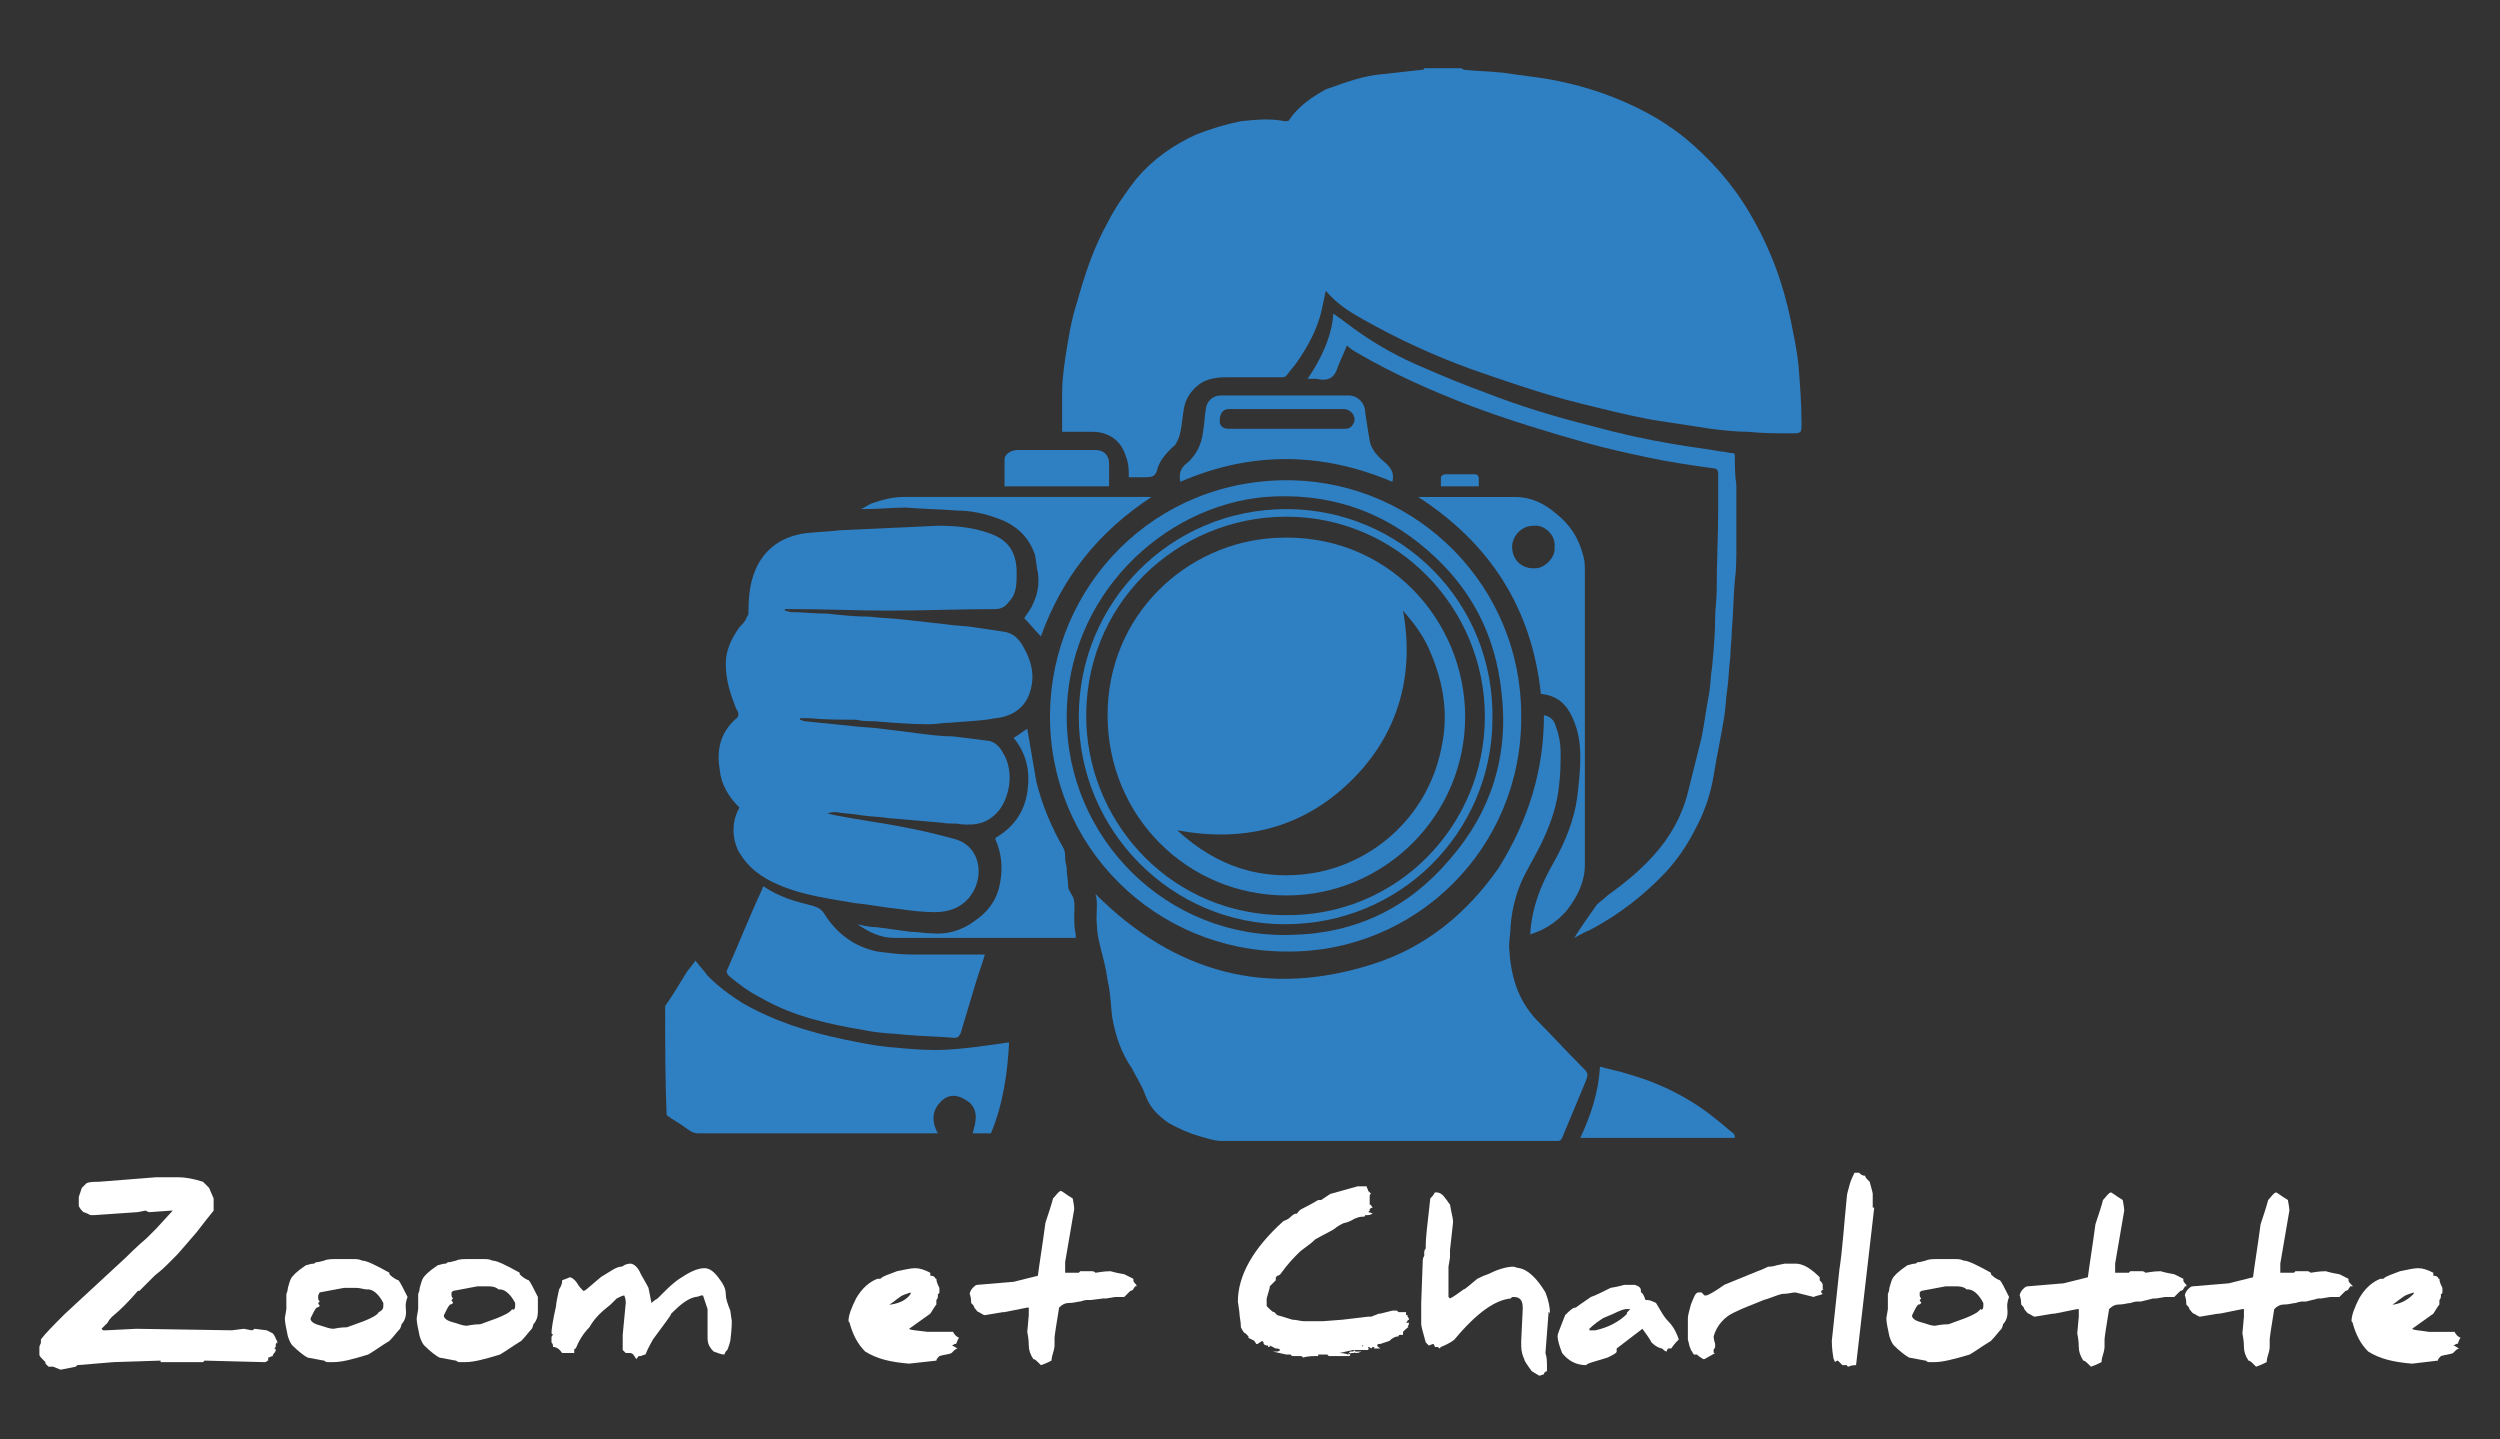 <?xml version="1.0" encoding="utf-8"?>
<!-- Generator: Adobe Illustrator 19.0.0, SVG Export Plug-In . SVG Version: 6.00 Build 0)  -->
<svg version="1.0" id="Calque_0_xA0_Image_1_" xmlns="http://www.w3.org/2000/svg" xmlns:xlink="http://www.w3.org/1999/xlink"
	 x="0px" y="0px" width="165px" height="95px" viewBox="0 0 165 95" style="enable-background:new 0 0 165 95;"
	 xml:space="preserve">
<rect x="0" y="0" width="165" height="95" fill="#333333" stroke="none"/>
<style type="text/css">
	.st0{fill:#2F7FC3;}
	.st1{fill:#FFFFFF;}
</style>
<g>
	<g>
		<path class="st0" d="M96.4,4.5c0.1,0,0.2,0.1,0.2,0.1c0.9,0.1,1.7,0.1,2.6,0.2c0.7,0.1,1.4,0.2,2.2,0.3c1.5,0.2,3.1,0.6,4.5,1.1
			c1.9,0.7,3.7,1.6,5.3,2.9c1.7,1.4,3.2,3.1,4.3,5c1.3,2.2,2.2,4.6,2.7,7.1c0.2,1,0.4,1.9,0.5,2.9c0.1,1.3,0.2,2.5,0.2,3.8
			c0,0.7,0,0.7-0.7,0.7c-0.9,0-1.9,0-2.8-0.1c-0.8,0-1.7-0.1-2.5-0.2c-1.3-0.2-2.6-0.4-3.9-0.6c-1.6-0.3-3.2-0.7-4.8-1.1
			c-2.4-0.6-4.7-1.4-7-2.2c-2.5-0.9-4.9-2-7.2-3.3c-0.9-0.5-1.7-1-2.4-1.8c0,0-0.1-0.1-0.1-0.1c-0.1,0.5-0.2,0.9-0.3,1.4
			c-0.3,1.2-0.9,2.3-1.6,3.3c-0.2,0.3-0.5,0.6-0.7,0.9c-0.1,0.1-0.2,0.1-0.3,0.1c-1.2,0-2.4,0-3.7,0c-0.6,0-1.3,0.1-1.8,0.5
			c-0.6,0.5-0.9,1-1,1.8c-0.1,0.6-0.1,1.1-0.3,1.7c-0.1,0.2-0.2,0.5-0.4,0.6c-0.4,0.4-0.8,0.8-1,1.4c-0.1,0.5-0.3,0.6-0.8,0.6
			c-0.2,0-0.4,0-0.6,0c-0.2,0-0.4,0-0.5,0c0-0.5,0-0.9-0.2-1.4c-0.3-1-1.1-1.6-2.2-1.6c-0.6,0-1.3,0-2,0c0-0.2,0-0.4,0-0.6
			c0-0.7,0-1.3,0-2c0-0.7,0.1-1.5,0.2-2.2c0.2-1.3,0.4-2.6,0.8-3.8c0.5-1.8,1.1-3.6,2-5.2c0.5-1,1.2-2,1.9-2.9
			c1.1-1.3,2.4-2.2,3.9-2.9c1-0.4,2-0.7,3-0.9c1-0.1,1.9-0.2,2.9,0c0.1,0,0.3,0,0.3-0.1c0.6-0.9,1.5-1.5,2.4-2
			C88.9,5.4,90,5,91.2,4.9c0.9-0.1,1.8-0.2,2.7-0.3c0,0,0.1,0,0.1-0.1C94.8,4.5,95.6,4.5,96.4,4.5z"/>
		<path class="st0" d="M43.9,66.4c0.5-0.7,0.9-1.4,1.4-2.2c0.2-0.3,0.4-0.5,0.6-0.8c0.3,0.4,0.6,0.7,0.8,1c0.7,0.7,1.5,1.3,2.3,1.8
			c2.1,1.2,4.3,1.9,6.7,2.4c1,0.2,1.9,0.4,2.9,0.5c1.1,0.1,2.1,0.2,3.2,0.2c0.9,0,1.7-0.1,2.6-0.2c0.7-0.1,1.5-0.2,2.2-0.3
			c-0.1,2-0.4,4.1-1.2,6c-0.4,0-0.8,0-1.2,0c0.1-0.4,0.2-0.7,0.2-1.1c0-0.4-0.2-0.8-0.5-1c-0.7-0.5-1.3-0.5-1.8,0
			c-0.5,0.5-0.7,1.2-0.2,2.1c-0.1,0-0.2,0-0.2,0c-5.2,0-10.4,0-15.6,0c-0.4,0-0.6-0.2-0.9-0.4c-0.4-0.3-0.8-0.5-1.2-0.8
			C43.9,71.4,43.9,68.9,43.9,66.4z"/>
		<path class="st0" d="M48.8,53.3c-0.7-0.7-1.2-1.5-1.3-2.5c-0.2-1.2,0-2.3,0.9-3.2c0,0,0.1-0.1,0.1-0.1c0.3-0.2,0.3-0.4,0.1-0.7
			c-0.4-1-0.7-1.9-0.7-3c0-0.9,0.4-1.7,0.9-2.4c0.2-0.2,0.4-0.4,0.5-0.7c0.1-0.1,0.1-0.2,0.1-0.3c0-1.1,0.1-2.1,0.6-3.1
			c0.7-1.3,1.8-1.9,3.1-2.1c0.8-0.1,1.5-0.1,2.3-0.2c2.2-0.1,4.3-0.2,6.5-0.3c1.2,0,2.3,0.1,3.4,0.5c1.2,0.4,1.8,1.2,1.8,2.6
			c0,0.7,0,1.4-0.5,1.9c-0.2,0.3-0.5,0.5-0.9,0.5c-2.3,0-4.7,0.1-7,0.1c-2.2,0-4.3-0.1-6.5-0.1c-0.1,0-0.3,0-0.4,0c0,0,0,0,0,0.1
			c0.1,0,0.3,0.1,0.4,0.1c0.8,0,1.6,0.1,2.4,0.1c0.9,0.1,1.9,0.2,2.8,0.2c0.8,0.1,1.5,0.1,2.3,0.2c0.9,0.1,1.8,0.2,2.7,0.3
			c0.6,0.1,1.3,0.1,1.9,0.2c0.7,0.1,1.3,0.2,2,0.3c0.6,0.1,1,0.5,1.3,1.1c0.5,0.9,0.7,1.8,0.4,2.8c-0.3,1.1-1.2,1.7-2.3,1.8
			c-1,0.2-2,0.2-3,0.3c-0.5,0-0.9,0.1-1.4,0.1c-1.2,0-2.4-0.1-3.6-0.2c-0.4,0-0.8,0-1.2-0.1c-1,0-2,0-3.1-0.1c-0.2,0-0.4,0-0.6,0
			c0,0,0,0,0,0.1c0.1,0,0.2,0.1,0.3,0.1c1,0.1,2,0.2,3,0.3c0.7,0.1,1.4,0.1,2.1,0.2c0.8,0.1,1.6,0.2,2.4,0.3
			c0.8,0.1,1.5,0.2,2.3,0.2c0.8,0.1,1.6,0.2,2.4,0.3c0.4,0.1,0.7,0.4,0.9,0.8c0.7,1.1,0.5,2.7-0.2,3.7c-0.7,0.9-1.5,1.1-2.6,1
			c-0.4-0.1-0.8,0-1.2-0.1c-1.2-0.1-2.3-0.2-3.5-0.3c-0.6-0.1-1.3-0.1-1.9-0.2c-0.5-0.1-1.1-0.1-1.6-0.2c-0.2,0-0.4,0-0.6,0.1
			c0.2,0,0.4,0.1,0.5,0.1c1.5,0.3,3.1,0.5,4.6,0.8c1.1,0.2,2.3,0.5,3.4,0.8c1.3,0.4,1.8,1.8,1.3,3.1c-0.5,1.2-1.5,1.7-2.7,1.7
			c-0.8,0-1.6-0.1-2.3-0.2c-1-0.1-2-0.3-3-0.4c-1.7-0.3-3.4-0.5-5-1.2c-1.2-0.5-2.1-1.2-2.7-2.3C48.3,55.2,48.3,54.2,48.8,53.3z"/>
		<path class="st0" d="M101.9,47.2c0.5,0.1,0.7,0.4,0.8,0.8c0.2,0.5,0.3,1.1,0.3,1.6c0,0.7,0,1.5-0.1,2.2c-0.1,1.2-0.5,2.4-1,3.5
			c-0.4,0.9-0.9,1.7-1.3,2.5c-0.5,1-0.8,2.1-0.9,3.3c0,0.5-0.1,0.9-0.1,1.4c0.1,1.8,0.5,3.4,1.8,4.8c1,1,1.9,2,2.9,3
			c0.5,0.5,0.6,0.5,0.3,1.2c-0.5,1.2-1,2.4-1.5,3.6c-0.1,0.2-0.2,0.2-0.3,0.2c-7.4,0-14.8,0-22.2,0c-0.5,0-1-0.2-1.4-0.3
			c-0.7-0.2-1.4-0.5-2.1-0.9c-0.7-0.5-1.2-1-1.5-1.8c-0.2-0.6-0.6-1.2-0.9-1.8c-0.7-1-1.1-2.2-1.3-3.4c-0.1-0.8-0.1-1.6-0.3-2.4
			c-0.1-0.8-0.3-1.5-0.5-2.3c-0.1-0.4-0.2-0.9-0.2-1.3c-0.1-0.7,0.1-1.5-0.1-2.1c5.2,5.2,11.3,6.9,18.4,4.6c3.4-1.1,6.1-3.3,8.2-6.3
			C100.9,54.1,101.9,50.8,101.9,47.2z"/>
		<path class="st0" d="M84.9,62.8c-8.6,0-15.7-6.9-15.6-15.7c0.1-8.4,6.9-15.6,16-15.4c8.3,0.2,15.1,7,15.1,15.5
			C100.5,56,93.4,62.9,84.9,62.8z M70.4,47.3c0,8,6.6,14.7,14.9,14.4c4.2-0.1,7.7-1.8,10.4-5c2.7-3.1,3.9-6.8,3.4-11
			c-0.4-3.8-2-6.9-4.9-9.4c-3.1-2.7-6.7-3.8-10.7-3.5C76.7,33.4,70.4,39.4,70.4,47.3z"/>
		<path class="st0" d="M50.4,58.5c1,0.7,2.1,1,3.3,1.3c0.3,0.1,0.5,0.2,0.7,0.5c0.8,1.3,2,2.2,3.5,2.5c0.8,0.1,1.5,0.2,2.3,0.2
			c1.6,0,3.2,0,4.8,0c-0.2,0.7-0.5,1.5-0.7,2.2c-0.3,1-0.6,2-0.9,3c-0.1,0.2-0.2,0.3-0.4,0.3c-1.1-0.1-2.1-0.1-3.2-0.2
			c-0.9-0.1-1.8-0.1-2.7-0.3c-2.4-0.4-4.7-0.9-6.8-2.1c-0.8-0.4-1.5-0.9-2.2-1.5c-0.1-0.1-0.2-0.3-0.1-0.4c0.8-1.8,1.5-3.6,2.3-5.3
			C50.3,58.6,50.4,58.5,50.4,58.5z"/>
		<path class="st0" d="M101,61.6c0.1-1.7,0.7-3.2,1.5-4.6c0.8-1.4,1.4-2.9,1.6-4.4c0.1-0.9,0.2-1.7,0.2-2.6c0-0.9-0.1-1.7-0.5-2.6
			c-0.4-0.9-1-1.5-2.1-1.6c-0.6-5.6-3.3-9.9-8.1-13c0.1,0,0.1,0,0.2,0c2.1,0,4.1,0,6.2,0c1,0,1.9,0.4,2.7,1.1
			c0.9,0.7,1.5,1.6,1.8,2.8c0.1,0.3,0.1,0.7,0.1,1.1c0,6.4,0,12.9,0,19.3c0,1.1-0.5,2.1-1.2,3c-0.7,0.8-1.5,1.3-2.5,1.6
			C101.1,61.6,101,61.6,101,61.6z M102.6,36.1c0.1-0.8-0.7-1.5-1.4-1.4c-0.8,0-1.4,0.7-1.4,1.4c0,0.8,0.6,1.5,1.6,1.4
			C101.9,37.5,102.7,36.8,102.6,36.1z"/>
		<path class="st0" d="M103.9,61.9c0.5-0.8,1-1.5,1.5-2.2c0.2-0.2,0.5-0.4,0.7-0.6c1.1-0.8,2.1-1.6,3-2.6c1.1-1.2,1.9-2.6,2.3-4.2
			c0.3-1.2,0.6-2.4,0.9-3.6c0.2-1,0.3-1.9,0.5-2.9c0.1-0.6,0.1-1.2,0.2-1.8c0.1-1.1,0.2-2.1,0.2-3.2c0-0.6,0.1-1.2,0.1-1.8
			c0-1.8,0.1-3.6,0.1-5.4c0-0.8,0-1.5,0-2.3c0-0.3-0.1-0.4-0.4-0.4c-1.4-0.2-2.8-0.4-4.2-0.7c-1.4-0.3-2.8-0.6-4.2-1
			c-2.5-0.7-5.1-1.5-7.5-2.4c-2.6-1-5.1-2.1-7.5-3.5c-0.2-0.1-0.5-0.3-0.7-0.5c-0.2,0.5-0.4,0.9-0.6,1.4c-0.2,0.7-0.6,1-1.4,0.8
			c-0.2,0-0.3,0-0.6,0c0.9-1.3,1.6-2.8,1.7-4.3c0.6,0.4,1.2,0.9,1.8,1.3c1.3,0.9,2.6,1.6,4,2.2c1.4,0.6,2.8,1.2,4.2,1.7
			c2.3,0.9,4.6,1.6,7,2.2c1.8,0.5,3.6,0.9,5.4,1.2c1.1,0.2,2.1,0.3,3.2,0.5c0.2,0,0.5,0.1,0.7,0.1c0.2,0,0.2,0.1,0.2,0.2
			c0,0.6,0,1.3,0.1,1.9c0,1.4,0,2.8,0,4.1c0,0.7,0,1.5-0.1,2.2c-0.1,1.1-0.1,2.2-0.2,3.3c0,0.6-0.1,1.2-0.1,1.8
			c-0.1,0.7-0.1,1.4-0.2,2.1c-0.1,0.6-0.1,1.2-0.2,1.8c-0.2,1.3-0.5,2.6-0.7,3.9c-0.2,1.2-0.6,2.4-1.2,3.5c-0.5,1-1.1,1.9-1.9,2.8
			c-1.5,1.6-3.2,2.9-5.1,3.9C104.6,61.5,104.3,61.7,103.9,61.9z"/>
		<path class="st0" d="M67.8,48.1c0.2,1.2,0.4,2.3,0.6,3.5c0.4,1.6,1,3,1.8,4.4c0.1,0.2,0.1,0.4,0.1,0.7c0,0.2,0.1,0.4,0.1,0.6
			c0,0.4,0.1,0.8,0.1,1.2c0,0.2,0.1,0.3,0.2,0.5c0.3,0.4,0.2,0.9,0.2,1.4c0,0.4,0,0.9,0.1,1.3c0,0,0,0.1,0,0.2c-0.1,0-0.2,0-0.2,0
			c-3.9,0-7.8,0-11.8,0c-0.9,0-1.7-0.4-2.4-0.9c0.4,0.1,0.9,0.2,1.3,0.2c0.7,0.1,1.5,0.2,2.2,0.3c0.5,0,0.9,0.1,1.4,0.1
			c1,0.1,2-0.2,2.8-0.8c0.9-0.6,1.5-1.4,1.7-2.5c0.2-1,0.1-2-0.3-2.9c0,0,0-0.1,0-0.1c1.2-0.7,1.9-1.7,2.1-3c0.2-1.3,0-2.5-0.9-3.6
			C67.4,48.4,67.6,48.2,67.8,48.1z"/>
		<path class="st0" d="M91.9,31.8c-4.7-2-9.4-2-14,0c-0.1-0.5,0-0.9,0.4-1.2c0.6-0.5,1-1.2,1.1-2.1c0.1-0.5,0.1-1.1,0.2-1.6
			c0.1-0.5,0.5-0.8,1-0.8c2.8,0,5.6,0,8.4,0c0.6,0,1.1,0.5,1.1,1.1c0.1,0.7,0.2,1.3,0.3,1.9c0.1,0.6,0.6,1.1,1.1,1.5
			C91.9,31,92,31.3,91.9,31.8z M84.9,28.3c1.3,0,2.6,0,3.9,0c0.2,0,0.4-0.1,0.5-0.3c0.3-0.4-0.1-1-0.6-1c-2.5,0-5.1,0-7.6,0
			c-0.4,0-0.6,0.3-0.6,0.8c0,0.3,0.2,0.5,0.6,0.5C82.3,28.3,83.6,28.3,84.9,28.3z"/>
		<path class="st0" d="M76,32.8c-3.5,2.3-5.9,5.3-7.3,9.2c-0.4-0.4-0.7-0.8-1.1-1.2c0.2-0.3,0.5-0.7,0.6-1c0.3-0.6,0.4-1.3,0.3-2
			c-0.1-0.4-0.1-0.8-0.2-1.2c-0.4-1.2-1.3-2-2.5-2.4c-0.8-0.3-1.7-0.5-2.6-0.5c-1.1-0.1-2.3-0.1-3.4-0.2c-0.9,0-1.8,0.1-2.7,0.1
			c-0.1,0-0.2,0-0.3,0c0.3-0.1,0.5-0.3,0.8-0.4c0.6-0.2,1.3-0.4,2-0.4c5.4,0,10.7,0,16.1,0C75.7,32.8,75.9,32.8,76,32.8z"/>
		<path class="st0" d="M104.3,75.1c0.7-1.5,1.2-3,1.3-4.7c0.7,0.2,1.3,0.3,1.9,0.5c2.1,0.6,4.1,1.6,5.8,3c0.4,0.3,0.7,0.6,1.1,0.9
			c0.1,0.1,0.1,0.2,0.1,0.3C111.2,75.1,107.8,75.1,104.3,75.1z"/>
		<path class="st0" d="M73.2,32.1c-2.3,0-4.6,0-6.9,0c0-0.6,0-1.2,0-1.8c0-0.3,0.4-0.6,0.9-0.6c1.7,0,3.4,0,5.1,0
			c0.5,0,0.9,0.3,0.9,0.9C73.2,31.2,73.2,31.6,73.2,32.1z"/>
		<path class="st0" d="M97.6,32.1c-0.8,0-1.7,0-2.5,0c0-0.2,0-0.4,0-0.6c0-0.1,0.2-0.2,0.3-0.2c0.6,0,1.3,0,1.9,0
			c0.2,0,0.3,0.1,0.3,0.3C97.6,31.8,97.6,31.9,97.6,32.1z"/>
		<path class="st0" d="M94.4,77.6c0.6,0,1.2,0,1.8,0c0,0,0,0,0,0C95.6,77.6,95,77.6,94.4,77.6C94.4,77.6,94.4,77.6,94.4,77.6z"/>
		<path class="st0" d="M71.2,47.3c0-7.6,6.1-13.7,13.7-13.7c7.5,0,13.8,6.1,13.6,14c-0.1,7.3-6,13.4-13.7,13.4
			C77.3,61,71.2,54.8,71.2,47.3z M98,47.3c0-7.2-5.8-13.2-13.1-13.2c-7.2,0-13.5,5.8-13.2,13.7c0.3,6.8,5.8,12.6,13.1,12.6
			C92.2,60.5,98,54.5,98,47.3z"/>
		<path class="st0" d="M84.9,59.1c-6.5,0-11.8-5.2-11.8-11.9c0-6.6,5.2-11.4,11.1-11.7c7.4-0.4,12.5,5.5,12.5,11.8
			C96.7,53.8,91.4,59.1,84.9,59.1z M77.7,54.8c2.6,2.4,5.6,3.4,9.1,2.8c3.9-0.7,7.6-3.8,8.4-8.6c0.4-2.1,0-4.2-0.9-6.2
			c-0.4-0.9-1-1.7-1.7-2.5c0.8,4.4-0.4,8.3-3.5,11.3C85.9,54.7,82,55.6,77.7,54.8z"/>
	</g>
	<g>
		<path class="st1" d="M18.3,88.5c0,0,0,0.1-0.1,0.2c0,0,0,0,0,0.1c0,0,0,0.1,0,0.1L18.1,89V89c0,0,0.1,0,0.1,0.1c0,0,0,0.1-0.1,0.2
			c-0.1,0.1-0.1,0.2-0.1,0.2c-0.1,0-0.2,0.1-0.3,0.1l0,0.1c0,0,0,0.1,0,0.1c-0.1,0-0.1,0.1-0.2,0.1c0,0-0.1,0-0.1,0l-3.9-0.1
			c0,0-0.1,0.1-0.1,0.1h-1.4c0,0,0,0-0.1,0s-0.1,0-0.1,0c0,0-0.1,0-0.2,0s-0.2,0-0.2,0c-0.2,0-0.5,0-0.8,0l0-0.1l-3.1,0.1l-2.4,0.2
			c0,0-0.1,0.1-0.1,0.1L4,90.4l-0.5-0.2H3.2c0,0-0.1-0.1-0.2-0.2L3,90c0,0,0-0.1,0-0.1c-0.1-0.1-0.1-0.1-0.2-0.2
			c-0.1-0.1-0.2-0.2-0.2-0.3v-0.5c0-0.1,0.1-0.2,0.1-0.3l0-0.2c0.3-0.4,0.8-0.9,1.6-1.7l4-3.7c0.2-0.2,0.7-0.7,1.4-1.3
			c0.1-0.1,0.3-0.3,0.6-0.6l1.1-1.2l-0.1,0l-1.4,0.1c0,0,0,0,0,0c-0.1,0-0.1,0-0.3-0.1l-0.5,0.1l-2.9,0.2c0,0,0,0-0.1,0
			c-0.1,0-0.2,0-0.3-0.1c-0.1,0-0.2-0.1-0.3-0.1c-0.1-0.1-0.2-0.2-0.3-0.4c0,0,0,0,0,0c0,0,0-0.1,0-0.2c0-0.1,0-0.2,0-0.2
			c0-0.1,0-0.1,0-0.2l0.2-0.6c0.1-0.1,0.2-0.2,0.3-0.3c0.2-0.1,0.5-0.1,0.8-0.1l3.8-0.3h1.5c0.4,0,1,0.1,1.6,0.3
			c0.1,0.1,0.2,0.2,0.4,0.4l0.3,0.7v0.8c-0.4,0.5-0.8,1-1.1,1.4c-0.1,0.1-0.5,0.6-1.3,1.5c-0.1,0.1-0.3,0.3-0.7,0.7
			c-0.4,0.4-0.7,0.6-0.8,0.7c-0.2,0.2-0.6,0.6-1,1c0,0-0.1,0-0.1,0c-0.6,0.7-1.2,1.3-1.7,1.7c-0.1,0.1-0.2,0.2-0.3,0.4
			c-0.1,0.1-0.2,0.2-0.4,0.4l0.1,0.1H7l2-0.1l6.3,0.1l0.8-0.1l0.5,0.1c0,0,0.1,0,0.2-0.1l0.8,0.1l0.4,0.2c0.1,0.1,0.2,0.3,0.3,0.6
			c0,0,0,0,0,0.1C18.2,88.4,18.2,88.4,18.3,88.5z"/>
		<path class="st1" d="M26.8,86.6c0,0.3-0.1,0.6-0.3,0.8c0,0,0,0.1-0.1,0.3c-0.2,0.2-0.4,0.5-0.7,0.8c-0.5,0.3-0.9,0.6-1.4,0.9
			c-1,0.3-1.7,0.5-2.3,0.5h-0.4c0,0-0.1,0-0.2-0.1c0,0,0,0,0,0c-0.1,0-0.5-0.1-1.1-0.2c-0.2-0.1-0.6-0.4-1-0.8
			c-0.1-0.1-0.2-0.3-0.3-0.6c-0.1-0.5-0.2-0.9-0.2-1.2l0.1-0.6v-1c0,0,0.1-0.2,0.1-0.4c0.1-0.3,0.1-0.4,0.2-0.6
			c0.1-0.2,0.4-0.5,1-0.9c0.1,0,0.3-0.1,0.5-0.1c0.1,0,0.1-0.1,0.2-0.1c0,0,0,0,0.1,0l0.4-0.1c0.2-0.1,0.5-0.1,0.7-0.1h1.3
			c0.1,0,0.3,0,0.5,0.1c0,0,0,0,0,0c0.3,0,0.9,0.3,1.8,0.8v0.1c0.1,0.1,0.3,0.3,0.6,0.4c0.1,0.1,0.3,0.5,0.6,1.1
			C26.7,86.1,26.8,86.4,26.8,86.6z M25.3,86.2V86c-0.3-0.6-0.7-0.9-1-0.9c0,0,0,0,0,0s0,0,0,0h-0.1C24,85.1,23.8,85,23.5,85
			c0,0-0.1,0-0.1,0l-0.7,0l-1.6,0.3L21,85.5v0.2c0,0,0,0.1,0.1,0.2c0,0-0.1,0.1-0.1,0.1c0,0.1,0.1,0.1,0.1,0.2
			c-0.1,0.1-0.2,0.1-0.2,0.1c0,0-0.1,0.1-0.2,0.3c-0.1,0.2-0.2,0.4-0.2,0.4c0,0,0,0.1,0,0.1c0.1,0.2,0.3,0.3,0.7,0.4
			c0.3,0.1,0.6,0.2,0.8,0.2c0.5-0.1,0.8-0.1,0.9-0.1l1.1-0.4c0.5-0.2,0.9-0.4,1-0.6C25.2,86.5,25.3,86.4,25.3,86.2z"/>
		<path class="st1" d="M35.5,86.6c0,0.3-0.1,0.6-0.3,0.8c0,0,0,0.1-0.1,0.3c-0.2,0.2-0.4,0.5-0.7,0.8c-0.5,0.3-0.9,0.6-1.4,0.9
			c-1,0.3-1.7,0.5-2.3,0.5h-0.4c0,0-0.1,0-0.2-0.1c0,0,0,0,0,0c-0.1,0-0.5-0.1-1.1-0.2c-0.2-0.1-0.6-0.4-1-0.8
			c-0.1-0.1-0.2-0.3-0.3-0.6c-0.1-0.5-0.2-0.9-0.2-1.2l0.1-0.6v-1c0,0,0.1-0.2,0.1-0.4c0.1-0.3,0.1-0.4,0.2-0.6
			c0.1-0.2,0.4-0.5,1-0.9c0.1,0,0.3-0.1,0.5-0.1c0.1,0,0.1-0.1,0.2-0.1c0,0,0,0,0.1,0l0.4-0.1c0.2-0.1,0.5-0.1,0.7-0.1H32
			c0.1,0,0.3,0,0.5,0.1c0,0,0,0,0,0c0.3,0,0.9,0.3,1.8,0.8v0.1c0.1,0.1,0.3,0.3,0.6,0.4c0.1,0.1,0.3,0.5,0.6,1.1
			C35.5,86.1,35.5,86.4,35.5,86.6z M34,86.2V86c-0.3-0.6-0.7-0.9-1-0.9c0,0,0,0,0,0s0,0,0,0h-0.1c-0.1-0.1-0.3-0.2-0.6-0.2
			c0,0-0.1,0-0.1,0l-0.7,0l-1.6,0.3l-0.1,0.1v0.2c0,0,0,0.1,0.1,0.2c0,0-0.1,0.1-0.1,0.1c0,0.1,0.1,0.1,0.1,0.2
			c-0.1,0.1-0.2,0.1-0.2,0.1c0,0-0.1,0.1-0.2,0.3c-0.1,0.2-0.2,0.4-0.2,0.4c0,0,0,0.1,0,0.1c0.1,0.2,0.3,0.3,0.7,0.4
			c0.3,0.1,0.6,0.2,0.8,0.2c0.5-0.1,0.8-0.1,0.9-0.1l1.1-0.4c0.5-0.2,0.9-0.4,1-0.6C33.9,86.5,34,86.4,34,86.2z"/>
		<path class="st1" d="M48.3,87.2c0,0.1,0,0.5-0.1,1.3c-0.1,0.4-0.2,0.6-0.2,0.6v0c0,0-0.1,0.1-0.1,0.1c0,0,0,0,0,0l-0.1,0.2
			c-0.2,0-0.4-0.1-0.7-0.2c-0.1-0.1-0.2-0.2-0.3-0.4c-0.1-0.2-0.1-0.4-0.1-0.6v-1.8l-0.3-0.9c0,0,0,0,0,0c0,0,0,0-0.1,0
			c-0.1,0-0.2,0.1-0.4,0.1c-0.5,0.1-1,0.5-1.6,1.1c0,0.1-0.4,0.6-1.2,1.7c-0.1,0.2-0.3,0.5-0.5,1c0,0,0,0,0,0c0,0-0.1,0-0.3,0.1
			c0,0-0.1,0-0.1,0c-0.1,0-0.1,0.1-0.2,0.2l-0.2-0.3c0,0-0.1-0.1-0.2-0.1h-0.1c0,0,0,0-0.1,0c0,0-0.1,0-0.1,0c0,0,0,0,0,0
			c0,0-0.1-0.1-0.2-0.2l0-1l0.2-2.1c0-0.1,0-0.3-0.1-0.5h0c0,0,0,0,0,0c-0.1,0-0.3,0.1-0.5,0.2c-0.1,0.1-0.2,0.2-0.4,0.4
			c-0.5,0.4-1,0.8-1.4,1.5c-0.4,0.4-0.7,0.9-0.9,1.4c-0.1,0-0.1,0.1-0.1,0.1c0,0,0,0.1,0,0.1c0,0,0,0.1,0,0.1c0,0,0,0,0,0
			c-0.1,0-0.3,0-0.8,0c-0.2-0.3-0.4-0.4-0.6-0.4c0,0,0,0,0,0c0-0.1,0-0.2-0.1-0.3c0,0,0-0.1,0-0.3c0,0,0,0,0,0c0-0.1,0-0.1,0.1-0.2
			l-0.1-0.1c0-0.3,0.1-0.9,0.3-1.8c0-0.2,0.1-0.6,0.2-1.1c0.2-0.3,0.2-0.5,0.2-0.5v0c0,0,0,0,0-0.1c0.3-0.1,0.5-0.2,0.5-0.2
			c0.1,0,0.3,0.1,0.5,0.4c0.1,0.2,0.3,0.4,0.4,0.5c0,0,0,0,0,0c0,0,0.1,0,0.2-0.1c0.5-0.4,0.9-0.8,1.1-0.9c0.5-0.3,0.9-0.6,1.2-0.6
			c0.1,0,0.2-0.1,0.2-0.1c0.2-0.1,0.4-0.1,0.4-0.1c0.2,0,0.5,0.2,0.7,0.7c0.1,0.2,0.3,0.5,0.5,0.9l0.2,1c0,0,0.2-0.2,0.4-0.3
			c0.1-0.1,0.2-0.2,0.3-0.3c0.4-0.4,0.8-0.8,1.3-1.1c0.6-0.4,1.1-0.6,1.5-0.6c0.3,0,0.6,0.2,0.9,0.6c0.3,0.4,0.5,0.7,0.5,1.1
			c0,0.3,0.1,0.6,0.3,1.1L48.3,87.2z"/>
		<path class="st1" d="M63.3,88.3c-0.1,0.1-0.1,0.2-0.2,0.4c-0.1,0-0.1,0-0.1,0c0,0-0.1,0.1-0.2,0.1c0.1,0,0.2,0.1,0.4,0.2
			c-0.1,0-0.2,0.1-0.4,0.3c-0.2,0.1-0.5,0.1-0.8,0.2c-0.1,0.1-0.2,0.2-0.2,0.3L60,90c-1.2-0.1-2.1-0.3-2.9-0.8
			c-0.5-0.5-0.8-1.1-1-1.8c0-0.1-0.1-0.2-0.1-0.2c0-0.4,0.2-0.9,0.5-1.5c0.4-0.7,0.9-1.1,1.4-1.3c0,0,0.1,0,0.2,0
			c0.2-0.2,0.6-0.3,1.1-0.5c0.5-0.1,0.9-0.2,1.2-0.2c0.3,0,0.6,0.1,1,0.3c0,0,0,0.1,0,0.2c0.1,0,0.2,0,0.3,0.1c0,0,0,0.1,0.1,0.1
			c0,0.2,0.1,0.4,0.2,0.6v0.3c0,0,0,0.1-0.1,0.1c0,0,0,0.1,0,0.1c0,0.1,0,0.2-0.1,0.3c0,0.1,0,0.1,0,0.3c-0.1,0.1-0.2,0.3-0.4,0.6
			l-1.4,1c0.1,0.1,0.5,0.1,1.2,0.2l1.7,0C63,88.1,63.1,88.2,63.3,88.3z M60.1,85.4L60.1,85.4c0,0,0,0,0-0.1
			c-0.3,0.1-0.6,0.2-0.7,0.3c-0.3,0.2-0.5,0.4-0.7,0.5c0,0,0.1,0,0.1,0C59.5,86,59.9,85.7,60.1,85.4z"/>
		<path class="st1" d="M75.1,84.9h-0.2c0,0.1-0.1,0.1-0.1,0.2c0,0,0,0,0,0c-0.1,0.1-0.2,0.1-0.2,0.1c-0.2,0.2-0.4,0.4-0.4,0.4h-0.6
			L73,85.7c-0.1,0-0.1,0-0.2,0L72,85.8c0,0,0,0-0.1,0c-0.1,0-0.1,0-0.1,0c-0.1,0-0.2,0-0.5,0.1c-0.2,0-0.4,0.1-0.8,0.1
			c-0.2,0-0.4,0.1-0.6,0.3c-0.2,1.2-0.3,1.9-0.3,2v0.5c0,0,0,0.2-0.1,0.5c-0.1,0.3-0.1,0.5-0.1,0.5c-0.2,0.1-0.4,0.2-0.7,0.3
			c0,0-0.1-0.1-0.2-0.2c-0.1-0.1-0.2-0.2-0.3-0.2c-0.2-0.3-0.3-0.6-0.3-0.9c0-0.1,0-0.4-0.1-0.9l0.1-1.1v-0.4l0-0.1h-0.1l-1.5,0.3
			c0,0,0,0,0,0c0,0-0.1,0-0.1,0l-1.2,0.2c-0.1,0-0.2-0.1-0.4-0.2c-0.1,0-0.2-0.2-0.3-0.3c0-0.1-0.1-0.2-0.2-0.3
			c0-0.4-0.1-0.6-0.1-0.6v0c0-0.1,0.1-0.3,0.2-0.4c0.1-0.1,0.2-0.2,0.3-0.2c0,0,0,0,0,0l2.4-0.2l1.6-0.4c0.1-0.8,0.3-2,0.5-3.5
			c0.2-0.6,0.4-1.2,0.5-1.6c0.2-0.2,0.3-0.4,0.5-0.5c0.1,0,0.3,0.2,0.8,0.5c0.1,0.5,0.1,0.7,0.1,0.7l-0.6,3.5V84h0.9h0
			c0,0,0,0,0.1-0.1h0.2c0,0,0.1,0,0.1,0s0.1,0,0.1,0c0,0,0.1,0,0.2,0c0.1,0,0.2,0,0.2,0c0,0,0.1,0,0.2,0.1c0.1,0,0.5-0.1,1-0.1
			c0,0,0.3,0.1,0.9,0.2c0.2,0.1,0.4,0.2,0.6,0.3c0,0,0,0,0,0c0,0.1,0,0.1,0,0.1c0,0.1,0.1,0.2,0.2,0.3c0,0,0,0,0,0
			C75,84.9,75,84.9,75.1,84.9z"/>
		<path class="st1" d="M93,87.6c-0.1,0-0.2,0.1-0.4,0.3c0,0,0,0.1,0,0.1c0,0,0,0.1,0,0.1c0,0-0.1,0-0.2,0c0,0-0.1,0-0.1,0.1
			c-0.2,0-0.4,0.1-0.6,0.3l-0.6,0.2c-0.1,0-0.1,0-0.1,0c-0.1,0-0.1,0.1-0.1,0.1c0,0.1,0.1,0.1,0.2,0.2c0,0-0.1,0-0.1,0
			c-0.1,0-0.2,0-0.4,0c0.1,0,0.1,0,0.1-0.1h-0.1c0,0-0.1,0.1-0.1,0.1c0,0-0.1-0.1-0.2-0.1v0.1L90.1,89c0.2,0,0.3,0,0.3,0
			c0,0-0.1,0-0.1,0.1h-1c0,0,0,0,0,0l-0.9,0.2c0.1,0,0.3,0,0.6,0.1c0,0,0-0.1,0.1-0.2h0.1l0,0l0.1,0l0.1-0.1c0,0,0,0.1,0.1,0.1h0.4
			c-0.1,0-0.2,0.1-0.4,0.1c0,0-0.1,0-0.1-0.1l0,0.1c0,0-0.1,0-0.2,0c0,0-0.1,0-0.1,0.1c0.1,0,0.2,0,0.4,0c0,0-0.1,0-0.2,0
			c-0.1,0-0.2,0-0.2,0c0,0,0,0,0,0c0,0,0,0,0.1-0.1h-0.2l0.1,0.1c0,0.1,0,0.1-0.1,0.1h-1.3c-0.1-0.1-0.1-0.1-0.1-0.1H87l0,0.1
			c0,0-0.1,0-0.1,0c-0.2,0-0.6,0-0.9,0.1c-0.1-0.1-0.1-0.1-0.1-0.1c0,0,0,0,0,0c-0.1,0-0.1,0-0.2,0c0,0-0.1,0-0.1,0s-0.1,0-0.1,0
			c-0.2,0-0.3,0-0.3-0.1H85c0,0,0,0-0.1,0L84,89.2c0,0,0,0,0.1,0c0,0,0.1,0,0.1,0h0.1c0,0,0.1,0,0.2-0.1c-0.1-0.1-0.2-0.1-0.2-0.1
			c0,0,0,0-0.1,0c0,0-0.2-0.1-0.4-0.2c0,0,0,0,0,0.1h-0.1c0-0.1,0-0.1-0.1-0.1c-0.1,0-0.2-0.1-0.2-0.1c0-0.1,0-0.1,0-0.1
			c0,0,0,0,0,0c0,0-0.1,0-0.1,0c0,0,0.1,0,0.1,0l-0.1-0.1L83,88.7c0,0-0.1,0-0.1,0c0-0.1-0.1-0.1-0.1-0.2l-0.4-0.2c0,0,0,0,0-0.1
			c0,0-0.1-0.1-0.2-0.2c-0.1,0-0.2-0.2-0.3-0.4c0-0.4-0.1-0.7-0.1-1l-0.1-0.7c0-1.7,1-3.5,3-5.3c0.2-0.1,0.3-0.1,0.5-0.3
			c0.2-0.2,0.3-0.2,0.4-0.2c0,0,0,0,0,0c0.1-0.1,0.1-0.2,0.3-0.3c0.2-0.1,0.6-0.3,1.1-0.6c0.1,0,0.2,0,0.2,0l0.6-0.4l1.8-0.5h0.6
			c0,0.1,0.1,0.2,0.1,0.3c0,0,0.1,0.1,0.2,0.2c-0.1,0-0.1,0.1-0.1,0.2c0,0.3,0,0.5,0,0.5c0,0,0,0,0,0c0.1,0,0.1,0.1,0.2,0.2
			c0,0-0.1,0-0.2,0.1v0c0,0,0,0,0,0.1L90.3,80c0,0,0.1,0,0.3,0.1c-0.2,0.1-0.3,0.1-0.4,0.1c0,0-0.1,0-0.1,0c0,0,0,0.1-0.1,0.1
			c-0.1,0-0.3,0-0.5,0.1c-0.1,0-0.3,0.2-0.7,0.3c-0.1,0-0.3,0.1-0.6,0.3c-0.2,0.2-0.7,0.4-1.4,0.8c-0.4,0.4-0.8,0.6-1.1,0.9
			c-0.3,0.3-0.7,0.7-1.2,1.4c0,0-0.1,0.1-0.2,0.1c-0.1,0.1-0.1,0.1-0.1,0.2c0,0,0,0.1,0,0.1c-0.1,0.1-0.2,0.2-0.4,0.4v0
			c0,0,0,0,0,0.1l-0.2,0.7v0.5c0,0,0.1,0.1,0.2,0.2c0.1,0.1,0.2,0.2,0.3,0.2c0,0,0.1,0.1,0.2,0.2c0,0,0.4,0.1,1,0.3
			c0.3,0,0.5,0.1,0.8,0.1l1.2,0l1.3-0.1l1.7-0.2c0.1,0,0.1,0,0.2,0l0.5-0.2c0,0,0.1,0,0.1,0l0.8-0.2h0.3l0.1,0.1h0.5
			c0,0,0,0.1,0,0.2c0,0,0.1,0,0.1,0c0,0,0,0.1,0,0.1C93,87,93,87.1,93,87.1c-0.1,0-0.1,0.1-0.2,0.2c0,0,0,0,0,0c0,0,0,0,0,0H93v0
			c0,0,0,0.1-0.1,0.3C92.9,87.6,93,87.6,93,87.6z M90,88.8h-0.1v0c0,0,0,0,0,0.1C89.8,88.9,89.9,88.9,90,88.8z"/>
		<path class="st1" d="M102.2,86.7l-0.2,2.6c0.1,0.3,0.1,0.6,0.1,0.9c0,0.2,0,0.3,0,0.3c-0.1,0-0.2,0.1-0.2,0.2l-0.3,0.1l-0.5-0.3
			c-0.3-0.4-0.5-0.7-0.5-0.8c0,0,0,0,0,0c-0.1-0.2-0.2-0.5-0.2-0.9c0-0.1,0-0.2,0-0.3l0.1-2.1c0,0,0-0.1,0-0.1
			c0-0.5-0.2-0.7-0.6-0.7c-0.1,0-0.1,0-0.2,0.1c-1,0.1-2.2,0.9-3.7,2.7c-0.1,0.1-0.4,0.3-0.9,0.5c0,0-0.1,0.1-0.1,0.1l-0.1-0.1
			c0,0-0.1,0-0.1,0l-0.1,0c0,0,0-0.1-0.1-0.2c-0.1,0-0.2,0.1-0.3,0.1c-0.1-0.1-0.1-0.1-0.2-0.2c-0.2-0.7-0.3-1.1-0.3-1.2v-1.3
			c0-0.1,0-0.1,0-0.1c0,0,0,0,0,0l0.1-2.7c0-0.1,0-0.3,0.1-0.4c0-0.1,0-0.2,0-0.2c0-0.1,0-0.2,0.1-0.3c0-0.1,0-0.2,0-0.3
			c0-0.3,0.1-1.3,0.3-3c0.1-0.1,0.2-0.2,0.3-0.4h0.1c0.2,0,0.4,0.1,0.6,0.4c0.1,0.1,0.2,0.3,0.3,0.4c0.1,0.6,0.2,0.9,0.2,1.1
			c0,0,0,0,0,0.1l-0.2,1.8v0.5l-0.1,0.6v2l0.1,0.1c0.2-0.1,0.5-0.3,0.9-0.6c0.1,0,0.4-0.3,0.9-0.7c0.2-0.1,0.4-0.2,0.7-0.3
			c0.6-0.3,1.2-0.5,1.7-0.5c0.3,0.1,0.4,0.1,0.4,0.1c0.5,0.1,1.1,0.6,1.7,1.6c0.2,0.5,0.3,1,0.3,1.4
			C102.2,86.5,102.2,86.6,102.2,86.7z"/>
		<path class="st1" d="M110.8,88.4c-0.1,0.1-0.3,0.3-0.5,0.6l-0.2,0c0,0-0.1,0.1-0.1,0.2c-0.1,0-0.2-0.1-0.3-0.2c0,0,0,0,0,0
			c-0.1,0-0.4-0.1-0.7-0.4c-0.1-0.2-0.3-0.5-0.6-0.9l-1.7,1.3c0,0,0,0,0,0.1s0,0,0,0.1c0,0.1-0.2,0.2-0.6,0.4
			c-1,0.3-1.4,0.4-1.4,0.5c-0.7,0-1.2-0.3-1.6-0.8c-0.2-0.5-0.3-0.9-0.3-1.1c0-0.2,0.2-0.6,0.5-1.4c0.3-0.3,0.5-0.5,0.7-0.5
			c0,0,0.4-0.3,1-0.7c0.3-0.1,0.7-0.3,1.3-0.6c0.6-0.1,0.9-0.2,0.9-0.2h0c0.1,0,0.2,0,0.3,0c0.1,0,0.3,0,0.3,0c0,0,0.1,0,0.1,0
			c0.3,0.1,0.4,0.2,0.4,0.4c0,0,0,0,0,0.1c0.1,0,0.2,0.2,0.3,0.5c0,0,0.1,0,0.1,0c0.2,0,0.4,0.1,0.6,0.2c0.3,0.5,0.5,0.9,0.8,1.2
			C110.5,87.6,110.7,88.1,110.8,88.4z M107.6,86.4h-0.3c-0.1,0-0.4,0.1-0.8,0.3l-0.7,0.3c-0.3,0.2-0.6,0.4-0.9,0.7l0,0.1l0.4,0
			c0.9-0.2,1.6-0.6,2.1-1.1C107.3,86.7,107.4,86.6,107.6,86.4z"/>
		<path class="st1" d="M120.4,85.1c0,0-0.1,0-0.2,0.1c0,0,0,0.1,0,0.1l0.1,0.1c-0.2,0.1-0.4,0.1-0.6,0.2l-1.2-0.3
			c-0.2,0-0.5,0.1-0.9,0.1c-0.4,0.1-0.8,0.3-1.2,0.4c-0.7,0.3-1.3,0.5-1.9,0.8c-0.7,0.3-1.2,0.9-1.4,1.6c0,0,0,0.2,0.1,0.5v0.2
			c0,0.1-0.1,0.1-0.1,0.2c0,0,0,0,0,0.1c0,0.1,0,0.1,0.1,0.1l-0.7,0.4h-0.1c-0.1-0.1-0.2-0.1-0.4-0.3l-0.2,0
			c-0.1-0.1-0.1-0.2-0.2-0.3c0-0.1-0.1-0.2-0.1-0.3l-0.1-0.4v-0.6c0,0,0,0,0-0.1c0,0,0-0.1,0-0.1v-0.6c0-0.2,0.1-0.5,0.2-0.9
			c0.2-0.5,0.3-0.8,0.5-0.8h0.2l0.2,0.2h0.1c0.1,0,0.5-0.2,1.2-0.7c0.5-0.2,1.2-0.5,2.2-0.9c0,0,0.3-0.1,0.7-0.3
			c0.1,0,0.3,0,0.6-0.1l0.5-0.1h0.7c0.5,0,1,0.3,1.6,0.9c0,0,0,0.1,0,0.2c0.1,0.1,0.2,0.2,0.2,0.3V85.1z"/>
		<path class="st1" d="M123.7,79.7l-1.2,10.4c-0.1,0-0.3,0-0.5,0.1c0,0-0.1,0-0.1-0.1l-0.1,0c-0.1,0-0.1,0-0.2,0
			c0,0-0.1-0.1-0.3-0.3c0,0-0.1,0-0.2,0.1c0-0.1-0.1-0.2-0.1-0.3c-0.1-0.6-0.1-1-0.1-1.1l0.5-4.7c0.2-1.3,0.3-2.9,0.5-4.9
			c0-0.1,0.1-0.4,0.2-0.8c0.1-0.3,0.2-0.5,0.3-0.7l0.3,0c0.1,0.1,0.2,0.2,0.4,0.2c0,0.1,0.1,0.2,0.3,0.4c0.1,0.4,0.2,0.7,0.2,0.8
			V79.7z"/>
		<path class="st1" d="M132.5,86.6c0,0.3-0.1,0.6-0.3,0.8c0,0,0,0.1-0.1,0.3c-0.2,0.2-0.4,0.5-0.7,0.8c-0.5,0.3-0.9,0.6-1.4,0.9
			c-1,0.3-1.8,0.5-2.3,0.5h-0.4c0,0-0.1,0-0.2-0.1c0,0,0,0,0,0c-0.1,0-0.5-0.1-1.1-0.2c-0.2-0.1-0.6-0.4-1-0.8
			c-0.1-0.1-0.2-0.3-0.3-0.6c-0.1-0.5-0.2-0.9-0.2-1.2l0.1-0.6v-1c0,0,0.1-0.2,0.1-0.4c0.1-0.3,0.1-0.4,0.2-0.6
			c0.1-0.2,0.4-0.5,1-0.9c0.1,0,0.3-0.1,0.5-0.1c0.1,0,0.1-0.1,0.2-0.1c0,0,0,0,0.1,0l0.4-0.1c0.2-0.1,0.5-0.1,0.7-0.1h1.3
			c0.1,0,0.3,0,0.5,0.1c0,0,0,0,0,0c0.3,0,0.9,0.3,1.8,0.8v0.1c0.1,0.1,0.3,0.3,0.6,0.4c0.1,0.1,0.3,0.5,0.6,1.1
			C132.4,86.1,132.5,86.4,132.5,86.6z M130.9,86.2V86c-0.3-0.6-0.7-0.9-1-0.9c0,0,0,0,0,0s0,0,0,0h-0.1c-0.1-0.1-0.3-0.2-0.6-0.2
			c0,0-0.1,0-0.1,0l-0.7,0l-1.6,0.3l-0.1,0.1v0.2c0,0,0,0.1,0.1,0.2c0,0-0.1,0.1-0.1,0.1c0,0.1,0.1,0.1,0.1,0.2
			c-0.1,0.1-0.1,0.1-0.2,0.1c0,0-0.1,0.1-0.2,0.3c-0.1,0.2-0.2,0.4-0.2,0.4c0,0,0,0.1,0,0.1c0.1,0.2,0.3,0.3,0.7,0.4
			c0.3,0.1,0.6,0.2,0.8,0.2c0.5-0.1,0.8-0.1,0.9-0.1l1.1-0.4c0.5-0.2,0.9-0.4,1-0.6C130.8,86.5,130.9,86.4,130.9,86.2z"/>
		<path class="st1" d="M144.4,84.9h-0.2c0,0.1-0.1,0.1-0.1,0.2c0,0,0,0,0,0c-0.1,0.1-0.2,0.1-0.2,0.1c-0.2,0.2-0.4,0.4-0.4,0.4h-0.6
			l-0.6,0.1c-0.1,0-0.1,0-0.2,0l-0.8,0.2c0,0,0,0-0.1,0s-0.1,0-0.1,0c-0.1,0-0.2,0-0.5,0.1c-0.2,0-0.4,0.1-0.8,0.1
			c-0.2,0-0.4,0.1-0.6,0.3c-0.2,1.2-0.3,1.9-0.3,2v0.5c0,0,0,0.2-0.1,0.5c-0.1,0.3-0.1,0.5-0.1,0.5c-0.2,0.1-0.4,0.2-0.7,0.3
			c0,0-0.1-0.1-0.2-0.2c-0.1-0.1-0.2-0.2-0.3-0.2c-0.2-0.3-0.3-0.6-0.3-0.9c0-0.1,0-0.4-0.1-0.9l0.1-1.1v-0.4l0-0.1h-0.1l-1.5,0.3
			c0,0,0,0,0,0c0,0-0.1,0-0.1,0l-1.2,0.2c-0.1,0-0.2-0.1-0.4-0.2c-0.1,0-0.2-0.2-0.3-0.3c0-0.1-0.1-0.2-0.2-0.3
			c0-0.4-0.1-0.6-0.1-0.6v0c0-0.1,0.1-0.3,0.2-0.4c0.1-0.1,0.2-0.2,0.3-0.2c0,0,0,0,0,0l2.4-0.2l1.6-0.4c0.1-0.8,0.3-2,0.5-3.5
			c0.2-0.6,0.4-1.2,0.5-1.6c0.2-0.2,0.3-0.4,0.5-0.5c0.1,0,0.3,0.2,0.8,0.5c0.1,0.5,0.1,0.7,0.1,0.7l-0.6,3.5V84h0.9h0
			c0,0,0,0,0.1-0.1h0.2c0,0,0.1,0,0.1,0c0.1,0,0.1,0,0.1,0c0,0,0.1,0,0.2,0s0.2,0,0.2,0c0,0,0.1,0,0.2,0.1c0.1,0,0.5-0.1,1-0.1
			c0,0,0.3,0.1,0.9,0.2c0.2,0.1,0.4,0.2,0.6,0.3c0,0,0,0,0,0c0,0.1,0,0.1,0,0.1c0,0.1,0.1,0.2,0.2,0.3c0,0,0,0,0,0
			C144.3,84.9,144.3,84.9,144.4,84.9z"/>
		<path class="st1" d="M155.3,84.9h-0.2c0,0.1-0.1,0.1-0.1,0.2c0,0,0,0,0,0c-0.1,0.1-0.2,0.1-0.2,0.1c-0.2,0.2-0.4,0.4-0.4,0.4h-0.6
			l-0.6,0.1c-0.1,0-0.1,0-0.2,0l-0.8,0.2c0,0,0,0-0.1,0s-0.1,0-0.1,0c-0.1,0-0.2,0-0.5,0.1c-0.2,0-0.4,0.1-0.8,0.1
			c-0.2,0-0.4,0.1-0.6,0.3c-0.2,1.2-0.3,1.9-0.3,2v0.5c0,0,0,0.2-0.1,0.5c-0.1,0.3-0.1,0.5-0.1,0.5c-0.2,0.1-0.4,0.2-0.7,0.3
			c0,0-0.1-0.1-0.2-0.2c-0.1-0.1-0.2-0.2-0.3-0.2c-0.2-0.3-0.3-0.6-0.3-0.9c0-0.1,0-0.4-0.1-0.9l0.1-1.1v-0.4l0-0.1h-0.1l-1.5,0.3
			c0,0,0,0,0,0c0,0-0.1,0-0.1,0l-1.2,0.2c-0.1,0-0.2-0.1-0.4-0.2c-0.1,0-0.2-0.2-0.3-0.3c0-0.1-0.1-0.2-0.2-0.3
			c0-0.4-0.1-0.6-0.1-0.6v0c0-0.1,0.1-0.3,0.2-0.4c0.1-0.1,0.2-0.2,0.3-0.2c0,0,0,0,0,0l2.4-0.2l1.6-0.4c0.1-0.8,0.3-2,0.5-3.5
			c0.2-0.6,0.4-1.2,0.5-1.6c0.2-0.2,0.3-0.4,0.5-0.5c0.1,0,0.3,0.2,0.8,0.5c0.1,0.5,0.1,0.7,0.1,0.7l-0.6,3.5V84h0.9h0
			c0,0,0,0,0.1-0.1h0.2c0,0,0.1,0,0.1,0c0.1,0,0.1,0,0.1,0c0,0,0.1,0,0.2,0s0.2,0,0.2,0c0,0,0.1,0,0.2,0.1c0.1,0,0.5-0.1,1-0.1
			c0,0,0.3,0.1,0.9,0.2c0.2,0.1,0.4,0.2,0.6,0.3c0,0,0,0,0,0c0,0.1,0,0.1,0,0.1c0,0.1,0.1,0.2,0.2,0.3c0,0,0,0,0,0
			C155.3,84.9,155.3,84.9,155.3,84.9z"/>
		<path class="st1" d="M162.4,88.3c-0.1,0.1-0.1,0.2-0.2,0.4c-0.1,0-0.1,0-0.1,0c0,0-0.1,0.1-0.2,0.1c0.1,0,0.2,0.1,0.4,0.2
			c-0.1,0-0.2,0.1-0.4,0.3c-0.2,0.1-0.5,0.1-0.8,0.2c-0.1,0.1-0.2,0.2-0.2,0.3l-1.7,0.2c-1.2-0.1-2.1-0.3-2.9-0.8
			c-0.5-0.5-0.8-1.1-1-1.8c0-0.1-0.1-0.2-0.1-0.2c0-0.4,0.2-0.9,0.5-1.5c0.4-0.7,0.9-1.1,1.4-1.3c0,0,0.1,0,0.2,0
			c0.2-0.2,0.6-0.3,1.1-0.5c0.5-0.1,0.9-0.2,1.2-0.2c0.3,0,0.6,0.1,1,0.3c0,0,0,0.1,0,0.2c0.1,0,0.2,0,0.3,0.1c0,0,0,0.1,0.1,0.1
			c0,0.2,0.1,0.4,0.2,0.6v0.3c0,0,0,0.1-0.1,0.1c0,0,0,0.1,0,0.1c0,0.1,0,0.2-0.1,0.3c0,0.1,0,0.1,0,0.3c-0.1,0.1-0.2,0.3-0.4,0.6
			l-1.4,1c0.1,0.1,0.5,0.1,1.1,0.2l1.7,0C162.1,88.1,162.2,88.2,162.4,88.3z M159.3,85.4L159.3,85.4c0,0,0,0,0-0.1
			c-0.3,0.1-0.6,0.2-0.7,0.3c-0.3,0.2-0.5,0.4-0.7,0.5c0,0,0.1,0,0.1,0C158.6,86,159,85.7,159.3,85.4z"/>
	</g>
</g>
</svg>
